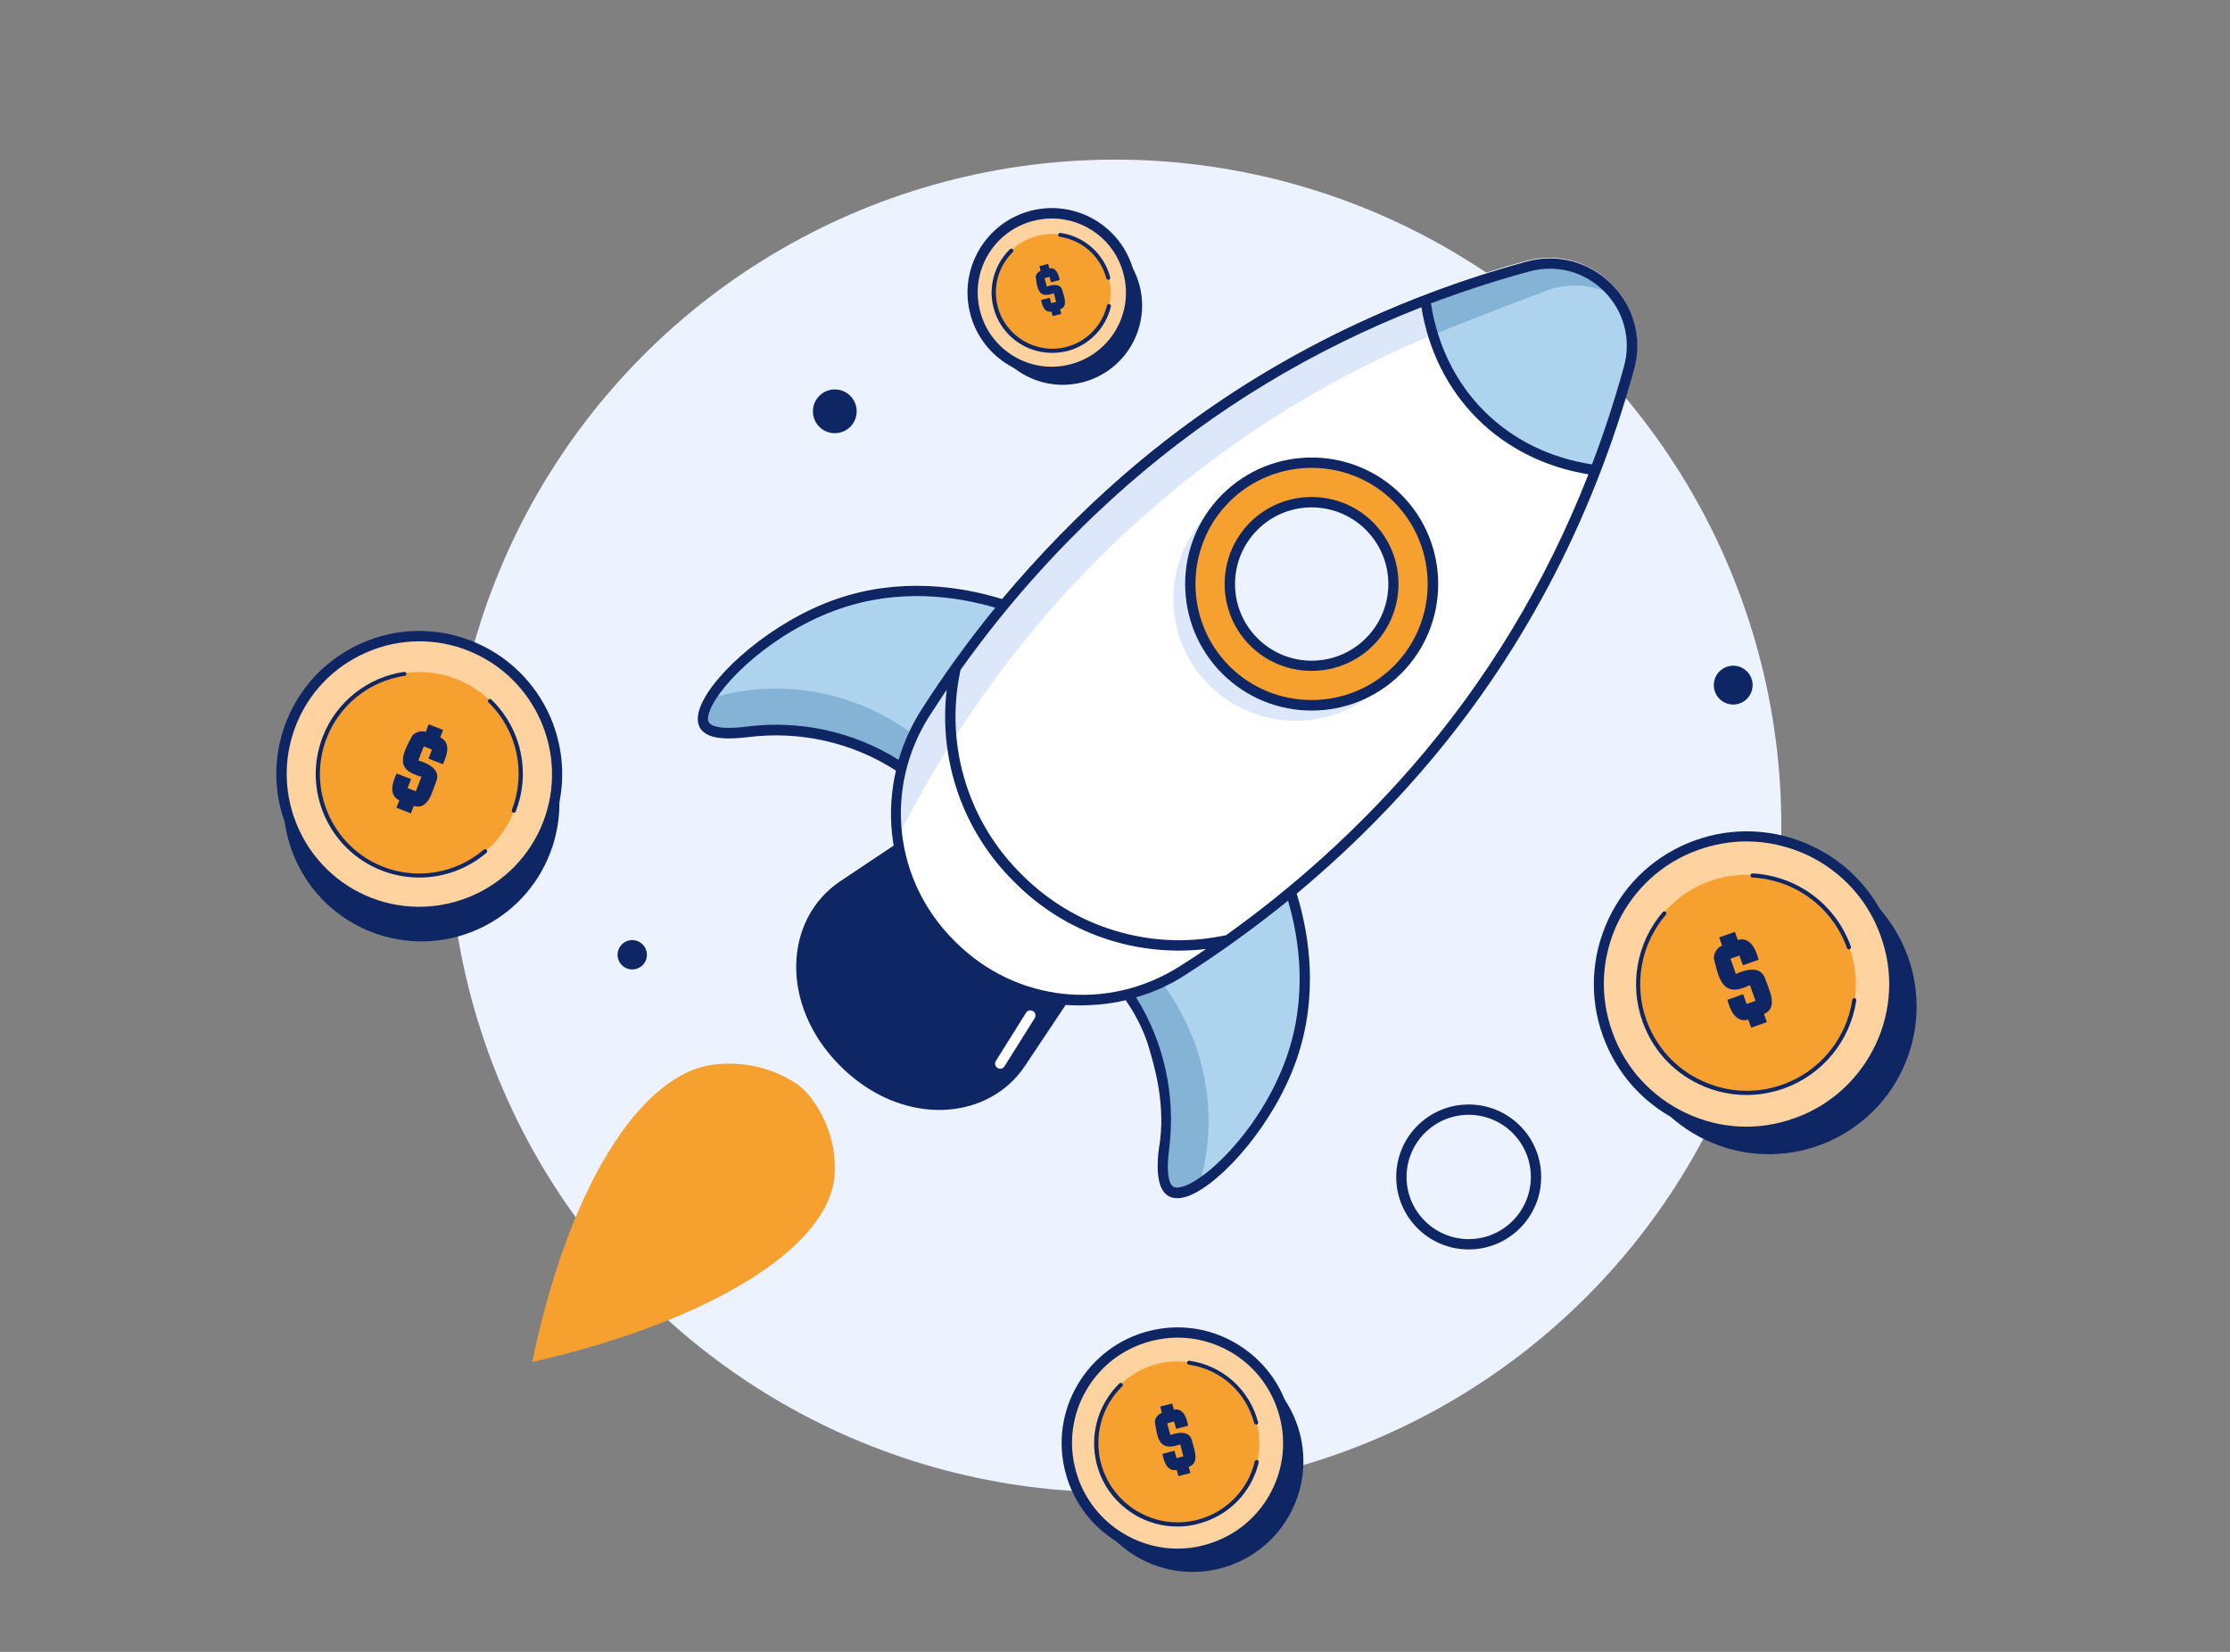 <?xml version="1.0" encoding="UTF-8"?> <svg xmlns="http://www.w3.org/2000/svg" viewBox="0 0 1080 800"><rect x="0" y="0" width="1080" height="800" fill="#808080" stroke="none"/><circle cx="540" cy="400" r="322.7" fill="#ecf3fe"></circle><path fill="#fff" d="M576,578.8c-4.1,1.6-7.5,1.7-10.1,0.3c-0.7-0.4-1.3-0.8-1.8-1.4c-3.4-3.4-4.3-10.5-2.9-21.9 c3.2-25.3-2.6-50.6-16.2-71.7c-10,2.3-20.4,3-30.6,1.9c-3.7-0.4-7.4-1-11.1-1.9c5.8,1.5,10.4,2.1,12.6,2.3 c-6.6,9.8-13.1,19.7-19.7,29.5c-1.7,2.6-3.7,5-5.9,7.2c-20.2,20.2-56.8,19.6-83.6-7.2c-29.6-29.6-27.2-71.3,0-89.4 c8.6-5.8,17.3-11.5,25.9-17.3c-0.3-1.9-0.6-3.8-0.8-5.7c-1.1-10.3-0.5-20.6,1.9-30.6c-21-13.6-46.4-19.3-71.7-16.2 c-11.4,1.4-18.5,0.5-21.9-2.9c-0.5-0.5-1-1.2-1.4-1.8c-1.4-2.6-1.3-6,0.3-10.1c6.3-16,34.9-41.4,65.9-52.1 c31-10.7,60.4-6.1,80.2,0c17.6-21.1,36.8-40.9,57.6-59c55.7-48.7,121.7-83.9,196.3-104.4c14.9-4.1,30.4,0,41.3,10.9 c10.9,10.9,15,26.4,10.9,41.3c-20.5,74.6-55.7,140.6-104.4,196.3c-18.1,20.7-37.9,39.9-59,57.6c6.1,19.8,10.7,49.3,0,80.2 C617.3,544,592,572.6,576,578.8z"></path><ellipse cx="627.8" cy="289.8" fill="#dce7f9" rx="59.6" ry="59.2" transform="rotate(-25.099 627.778 289.797)"></ellipse><ellipse cx="634.8" cy="282.8" fill="#f6a02f" rx="59.6" ry="59.2" transform="rotate(-25.099 634.765 282.81)"></ellipse><path fill="#ecf3fe" d="M662.8,310.8c-0.2,0.2-0.4,0.4-0.7,0.6c-5.1,4.9-11.3,8.1-17.7,9.7c-4.2,1.1-8.4,1.4-12.7,1.1 c-4.6-0.3-9.1-1.4-13.4-3.3c-4.3-1.9-8.3-4.6-11.8-8.2c-15.5-15.5-15.3-40.5,0.3-56c1.9-1.9,4-3.6,6.2-5c3.9-2.6,8.2-4.4,12.7-5.5 c4.2-1,8.4-1.3,12.7-1c6.7,0.6,13.2,2.8,19,6.7c2,1.4,3.9,3,5.7,4.7C678.5,270.3,678.4,295.3,662.8,310.8z"></path><path fill="#add3ee" d="M692.3,145.4c0.9,9,4.1,28,18.1,46.4c21.8,28.6,53.6,34.2,60.9,35.2c13.6-26.9,19.1-50.8,17.3-64.9 c-0.6-4.6-1.6-12.9-7.8-20.2c-0.9-1.1-4-4.6-9.6-7.6c-14.6-8.1-31.5-5-41.8-3C720.6,132.8,707.2,136.4,692.3,145.4z"></path><path fill="#84b3d5" d="M694.8,161.8c8.2-3.3,28.9-11.5,52.7-20.5c2.8-1.1,7.8-2.9,14.5-3c9.2-0.2,16.7,2.9,21.2,5.3 c-1.8-2.7-6.7-9.3-15.8-13.1c-7.4-3.1-14-2.8-17.2-2.4c-19.7,5.4-39.4,10.8-59,16.3C692.4,150.1,693.6,156,694.8,161.8z"></path><path fill="#add3ee" d="M485.9,293.3c-19.5-7.2-36-8-45.8-7.6c-42.6,1.4-69.8,25.8-82.9,37.6c-5.9,5.3-20.5,18.4-17.3,25.7 c1.9,4.2,9.6,5,16.5,5.6c10,1,14-1.5,27.1-1c0,0,4.8,0.2,10.6,1c16.2,2.3,31.3,9.9,41.4,16.1c5.5-11.8,12.5-24.8,21.3-38.6 C466.6,316.8,476.6,303.9,485.9,293.3z"></path><path fill="#84b3d5" d="M344.9,337.9c9.3-2.7,24.3-5.7,42.6-3.8c26.2,2.8,44.8,14.4,53.5,20.6c-1.8,5.3-3.7,10.6-5.5,15.9 c-11.3-6.1-29.5-14-52.9-16.5c-13.6-1.5-25.6-0.7-34.9,0.6c-0.8-0.1-4.5-0.7-6.3-3.6C339,347.5,340.2,341.7,344.9,337.9z"></path><path fill="#add3ee" d="M624.8,432.1c7.2,19.5,8,36,7.6,45.8c-1.4,42.6-25.8,69.8-37.6,82.9c-5.3,5.9-18.4,20.5-25.7,17.3 c-4.2-1.9-5-9.6-5.6-16.5c-1-10,1.5-14,1-27.1c0,0-0.2-4.8-1-10.6c-2.3-16.2-9.9-31.3-16.1-41.4c11.8-5.5,24.8-12.5,38.6-21.3 C601.3,451.5,614.1,441.4,624.8,432.1z"></path><path fill="#84b3d5" d="M580.9,573.8c2.7-9.3,5.7-24.3,3.8-42.6c-2.8-26.2-14.4-44.8-20.6-53.5c-5.3,1.8-10.6,3.7-15.9,5.5 c6.1,11.3,14,29.5,16.5,52.9c1.5,13.6,0.7,25.6-0.6,34.9c0.1,0.8,0.7,4.5,3.6,6.3C571.2,579.7,577.1,578.6,580.9,573.8z"></path><path fill="#dce7f9" d="M694.8,161.8c-30.3,12.5-65.2,30.4-101.1,56.2c-87.8,63.1-135.6,141-159.9,189.4c-0.4-8.4-0.3-18.3,1.2-29.1 c0.8-5.9,1.8-11.3,3-16.3c25-43.7,72.7-112.6,155.7-167.2c35.3-23.2,69.3-38.8,98.5-49.4C693.1,150.8,694,156.3,694.8,161.8z"></path><path fill="#0f2664" d="M605.4,312.6c16.4,16.4,43.2,16.4,59.6,0c16.4-16.4,16.4-43.2,0-59.6s-43.2-16.4-59.6,0 C589,269.5,589,296.2,605.4,312.6z M661.5,256.6c14.5,14.5,14.5,38,0,52.5c-14.5,14.5-38,14.5-52.5,0c-14.5-14.5-14.5-38,0-52.5 C623.4,242.1,647,242.1,661.5,256.6z"></path><path fill="#0f2664" d="M591.9,326.2c23.9,23.9,62.8,23.9,86.7,0c23.9-23.9,23.9-62.8,0-86.7c-23.9-23.9-62.8-23.9-86.7,0 C568,263.4,568,302.3,591.9,326.2z M675,243c21.9,21.9,21.9,57.7,0,79.6c-21.9,21.9-57.7,21.9-79.6,0 c-21.9-21.9-21.9-57.7,0-79.6C617.4,221.1,653.1,221.1,675,243z"></path><path fill="#0f2664" d="M628,513c10.7-31,6.1-60.4,0-80.2c21.1-17.6,40.9-36.8,59-57.6c48.7-55.7,83.9-121.7,104.4-196.3 c4.1-14.9,0-30.4-10.9-41.3c-10.9-10.9-26.4-15-41.3-10.9c-74.6,20.5-140.6,55.7-196.3,104.4c-20.7,18.1-39.9,37.9-57.6,59 c-19.8-6.1-49.3-10.7-80.2,0c-31,10.7-59.6,36-65.9,52.1c-1.6,4.1-1.7,7.5-0.3,10.1c0.4,0.7,0.8,1.3,1.4,1.8 c3.4,3.4,10.5,4.3,21.9,2.9c25.3-3.2,50.7,2.6,71.7,16.2c-2.3,10-3,20.4-1.9,30.6c0.2,1.9,0.5,3.8,0.8,5.7 c-8.6,5.8-17.3,11.5-25.9,17.3c-27.2,18.2-29.6,59.8,0,89.4c26.8,26.8,63.3,27.4,83.6,7.2c2.1-2.1,4.1-4.5,5.9-7.2 c6.6-9.8,13.1-19.7,19.7-29.5c4.6,0.3,10,0.3,16-0.2c4.9-0.4,9.3-1.2,13.1-2.1c6.6,9.6,9.8,18,11.4,23.6c2.5,8.4,8.2,27.6,4.7,48 c0,0-2.7,16.3,2.9,21.9c0.5,0.5,1.2,1,1.8,1.4c2.6,1.4,6,1.3,10.1-0.3C592,572.6,617.3,544,628,513z M740.5,131.5 c13.2-3.6,26.8,0,36.4,9.6s13.2,23.3,9.6,36.4c-4.5,16.2-9.6,32-15.5,47.4c-20.4-3.1-38.4-12-52.2-25.8 c-13.8-13.8-22.6-31.8-25.8-52.2C708.5,141.1,724.3,135.9,740.5,131.5z M546.2,234.8c41.8-36.5,89.4-65.4,142.2-86 c3.4,21,12.7,39.6,27,53.9c14.3,14.3,32.9,23.6,53.9,27c-20.7,52.8-49.5,100.4-86,142.2c-26.6,30.4-56.6,57.5-89.5,81l0,0 c-0.8,0.2-1.6,0.3-2.5,0.5c-17.5,3.4-35.2,2.3-51.7-2.8c-16.5-5-31.7-14.1-44.3-26.6l-1.2-1.2c-24.5-24.5-35.7-59.6-29.8-93.8 c0.3-1.5,0.6-3.1,0.9-4.6C488.7,291.4,515.8,261.4,546.2,234.8z M361.5,351.9c-14.4,1.8-17.6-0.9-18.2-2.1 c-0.7-1.2-0.5-3.3,0.6-5.9c5.1-13,30.4-37.9,62.9-49.1c28.7-9.9,56.1-6.1,75.2-0.5c-12.9,15.9-25,32.5-36,49.8 c-4.7,7.4-8.3,15.5-10.8,23.9C413.4,354.3,387.4,348.6,361.5,351.9z M462.8,456.2l-0.9-0.9c-29.1-29.1-33.9-73.7-11.8-108.5 c2.8-4.3,5.6-8.6,8.4-12.8c-4,34,7.7,68.1,32,92.4l1.2,1.2c24.4,24.4,58.4,36,92.4,32c-4.2,2.9-8.5,5.7-12.8,8.4 C536.5,490.1,491.9,485.3,462.8,456.2z M574.2,574.2c-2.6,1-4.7,1.2-5.9,0.6c-1.2-0.7-3.9-3.8-2.1-18.2 c3.3-25.9-2.4-51.9-16-73.6c8.4-2.4,16.4-6,23.8-10.8c17.3-11.1,33.9-23.1,49.8-36c5.6,19.1,9.4,46.5-0.5,75.2 C612.1,543.8,587.2,569.1,574.2,574.2z"></path><path fill="#fff" d="M484.4,517.6c-0.5,0-0.9-0.1-1.3-0.4c-1.2-0.7-1.5-2.3-0.8-3.4l14.6-23.3c0.7-1.2,2.3-1.5,3.4-0.8 c1.2,0.7,1.5,2.3,0.8,3.4l-14.6,23.3C486,517.2,485.2,517.6,484.4,517.6z"></path><path fill="#f6a02f" d="M388.9,527.3c0,0-15.5-14.3-41.8-11.9c-37.7,3.4-72.5,62.3-89.3,144.2c85.2-19.4,145.2-55.5,146.5-91.9 C405.2,542.3,388.9,527.3,388.9,527.3z"></path><circle cx="856.7" cy="487.4" r="71.5" fill="#0f2664" transform="rotate(-67.821 856.758 487.433)"></circle><circle cx="845.9" cy="476.6" r="71.5" fill="#ffd39f" transform="rotate(-67.821 845.95 476.626)"></circle><path fill="#0f2664" d="M845.9,550.7c-10.8,0-21.5-2.4-31.5-7.1c-17.9-8.4-31.4-23.3-38.1-41.9c-6.7-18.6-5.7-38.7,2.7-56.6 c8.4-17.9,23.3-31.4,41.9-38.1c18.6-6.7,38.7-5.7,56.6,2.7c17.9,8.4,31.4,23.3,38.1,41.9l0,0c6.7,18.6,5.7,38.7-2.7,56.6 c-8.4,17.9-23.3,31.4-41.9,38.1C862.8,549.2,854.3,550.7,845.9,550.7z M845.9,407.5c-7.9,0-15.8,1.4-23.4,4.1 c-17.4,6.2-31.2,18.9-39.1,35.5s-8.8,35.4-2.5,52.8c6.2,17.4,18.9,31.2,35.5,39.1c16.7,7.9,35.4,8.8,52.8,2.5 c17.4-6.2,31.2-18.9,39.1-35.5s8.8-35.4,2.5-52.8l0,0c-6.2-17.4-18.9-31.2-35.5-39.1C866,409.8,856,407.5,845.9,407.5z"></path><circle cx="845.9" cy="476.6" r="52.9" fill="#f6a02f" transform="rotate(-68.777 845.87 476.607)"></circle><path fill="#0f2664" d="M830,463.9c0.1-2.5,1.7-4.9,4-6l-1.4-3.9l7.6-2.7l1.4,3.9c6.2-1.7,8.9,4.9,10.1,9.6l-7.6,2.7l-1.7-4.7 l-4.3,1.5l2.6,7.4c4.5-2.1,11.9-4.2,14.1,2.1c1.7,5,6.8,14.2-0.5,17.3l1.4,3.9l-7.6,2.7l-1.4-3.9c-6.2,1.7-8.9-4.8-10.1-9.6 l7.6-2.7l1.7,4.7l4.3-1.5l-2.7-7.6C834.5,483.5,832.5,474.7,830,463.9z"></path><path fill="#0f2664" d="M845.9,530.3c-7.8,0-15.6-1.7-22.8-5.1c-13-6.1-22.8-16.9-27.6-30.4c-6.5-18.1-2.8-38.4,9.8-53.1 c0.4-0.4,1-0.5,1.4-0.1c0.4,0.4,0.5,1,0.1,1.4c-12.1,14.1-15.7,33.7-9.4,51.1c4.7,13,14.1,23.4,26.6,29.2 c12.5,5.9,26.5,6.6,39.5,1.9c17.9-6.4,30.8-22.2,33.6-41c0.1-0.5,0.6-0.9,1.1-0.8c0.5,0.1,0.9,0.6,0.8,1.1 c-2.9,19.6-16.3,35.9-34.9,42.6C858.1,529.2,852,530.3,845.9,530.3z"></path><path fill="#0f2664" d="M895.4,459.8c-0.4,0-0.8-0.3-0.9-0.7c-7-19.6-25-33-45.8-34.1c-0.6,0-1-0.5-0.9-1.1c0-0.6,0.5-1,1.1-0.9 c21.6,1.2,40.2,15.1,47.5,35.4c0.2,0.5-0.1,1.1-0.6,1.3C895.7,459.8,895.5,459.8,895.4,459.8z"></path><circle cx="204.1" cy="389.1" r="66.8" fill="#0f2664" transform="rotate(-26.839 204.126 389.075)"></circle><circle cx="203.1" cy="374.8" r="66.8" fill="#ffd39f" transform="rotate(-26.839 203.127 374.85)"></circle><path fill="#0f2664" d="M203,444.1c-8.3,0-16.8-1.5-25-4.7c-35.6-13.8-53.3-54-39.5-89.6c6.7-17.2,19.7-30.8,36.6-38.3 c16.9-7.5,35.7-7.9,53-1.2c35.6,13.8,53.3,54,39.5,89.6l0,0C257,427.3,230.8,444.1,203,444.1z M203.1,310.6 c-8.8,0-17.6,1.8-25.9,5.5c-15.7,6.9-27.8,19.5-34,35.5c-12.8,33,3.6,70.3,36.6,83.2c33,12.8,70.3-3.6,83.2-36.6l0,0 c12.8-33-3.6-70.3-36.6-83.2C218.8,312,211,310.6,203.1,310.6z"></path><circle cx="203.1" cy="374.8" r="49.3" fill="#f6a02f" transform="rotate(-27.798 203.068 374.82)"></circle><path fill="#0f2664" d="M199.7,356.2c1.6-1.7,4.2-2.4,6.5-1.8l1.4-3.6l7,2.7l-1.4,3.6c5.4,2.6,3.3,8.8,1.3,13l-7-2.7l1.7-4.4 l-4-1.5l-2.6,6.8c4.5,1.3,11,4.3,8.7,10.1c-1.9,4.6-3.8,14.2-10.9,11.9l-1.4,3.6l-7-2.7l1.4-3.6c-5.4-2.6-3.3-8.8-1.3-13l7,2.7 l-1.7,4.4l4,1.5l2.7-7C190.8,372.7,194.9,365.3,199.7,356.2z"></path><path fill="#0f2664" d="M203.1,425c-6.1,0-12.3-1.1-18.2-3.4c-25.8-10-38.6-39.1-28.6-64.8c6.5-16.8,21.6-28.8,39.4-31.4 c0.5-0.1,1.1,0.3,1.1,0.8c0.1,0.5-0.3,1.1-0.8,1.1c-17.1,2.5-31.6,14.1-37.8,30.2c-9.6,24.7,2.7,52.7,27.4,62.3 c16.5,6.4,35.2,3.2,48.7-8.3c0.4-0.4,1.1-0.3,1.4,0.1c0.4,0.4,0.3,1.1-0.1,1.4C226.5,420.8,214.9,425,203.1,425z"></path><path fill="#0f2664" d="M248.9,393.6c-0.1,0-0.2,0-0.4-0.1c-0.5-0.2-0.8-0.8-0.6-1.3c7-18.1,2.6-38.5-11.3-52c-0.4-0.4-0.4-1,0-1.4 c0.4-0.4,1-0.4,1.4,0c14.5,14.1,19.1,35.3,11.8,54.1C249.7,393.4,249.3,393.6,248.9,393.6z"></path><circle cx="514.7" cy="148" r="38.4" fill="#0f2664" transform="rotate(-62.73 514.682 147.954)"></circle><circle cx="509.4" cy="141.7" r="38.4" fill="#ffd39f" transform="rotate(-62.73 509.42 141.662)"></circle><path fill="#0f2664" d="M509.5,182.6c-18.2,0-34.8-12.2-39.6-30.6c-5.7-21.8,7.4-44.2,29.2-49.9c21.8-5.7,44.2,7.4,49.9,29.2l0,0 c5.7,21.8-7.4,44.2-29.2,49.9C516.3,182.1,512.9,182.6,509.5,182.6z M509.4,105.8c-3,0-6,0.4-9.1,1.2 c-19.2,5-30.7,24.7-25.6,43.8c5,19.2,24.7,30.7,43.8,25.6c19.2-5,30.7-24.7,25.6-43.8l0,0C540,116.5,525.4,105.8,509.4,105.8z"></path><circle cx="509.4" cy="141.7" r="28.4" fill="#f6a02f" transform="rotate(-63.679 509.472 141.67)"></circle><path fill="#0f2664" d="M501.6,134.1c0.2-1.4,1.2-2.5,2.4-3l-0.6-2.2l4.2-1.1l0.6,2.2c3.4-0.6,4.5,3,5,5.6l-4.2,1.1l-0.7-2.6 l-2.4,0.6l1.1,4.1c2.5-0.9,6.6-1.7,7.5,1.8c0.7,2.8,3,7.9-1.1,9.2l0.6,2.2l-4.2,1.1l-0.6-2.2c-3.4,0.6-4.5-3-5-5.6l4.2-1.1 l0.7,2.6l2.4-0.6l-1.1-4.2C503,144.8,502.4,140,501.6,134.1z"></path><path fill="#0f2664" d="M509.5,170.9c-13,0-24.9-8.7-28.3-21.8c-2.7-10.2,0.4-21,7.9-28.4c0.4-0.4,1-0.4,1.4,0c0.4,0.4,0.4,1,0,1.4 c-7,6.8-9.8,17-7.3,26.4c3.8,14.5,18.7,23.3,33.3,19.5c9.7-2.5,17.2-10.2,19.6-20c0.1-0.5,0.7-0.9,1.2-0.7 c0.5,0.1,0.9,0.7,0.7,1.2c-2.5,10.5-10.6,18.7-21,21.5C514.4,170.6,511.9,170.9,509.5,170.9z"></path><path fill="#0f2664" d="M536.8,135.5c-0.4,0-0.8-0.3-1-0.7c-2.8-10.6-11.6-18.5-22.5-20.1c-0.5-0.1-0.9-0.6-0.8-1.1 c0.1-0.5,0.6-0.9,1.1-0.8c11.7,1.7,21.1,10.2,24.1,21.5c0.1,0.5-0.2,1.1-0.7,1.2C536.9,135.5,536.9,135.5,536.8,135.5z"></path><g><circle cx="577.6" cy="707.7" r="53.6" fill="#0f2664" transform="rotate(-62.73 577.597 707.662)"></circle><circle cx="570.3" cy="698.9" r="53.6" fill="#ffd39f" transform="rotate(-62.73 570.255 698.883)"></circle><path fill="#0f2664" d="M570.3,755c-24.9,0-47.7-16.7-54.3-41.9c-3.8-14.5-1.7-29.6,5.9-42.5s19.7-22.1,34.2-25.9 c14.5-3.8,29.6-1.7,42.5,5.9c12.9,7.6,22.1,19.7,25.9,34.2l0,0c3.8,14.5,1.7,29.6-5.9,42.5c-7.6,12.9-19.7,22.1-34.2,25.9 C579.8,754.4,575,755,570.3,755z M570.4,647.8c-4.3,0-8.7,0.6-13,1.7c-13.2,3.5-24.3,11.8-31.2,23.6 c-6.9,11.8-8.8,25.5-5.3,38.7c6,22.9,26.8,38.2,49.4,38.2c4.3,0,8.6-0.5,12.9-1.7c13.2-3.5,24.3-11.8,31.2-23.6 s8.8-25.5,5.3-38.7l0,0c-3.5-13.2-11.8-24.3-23.6-31.2C588.2,650.2,579.3,647.8,570.4,647.8z"></path><circle cx="570.3" cy="698.9" r="39.6" fill="#f6a02f" transform="rotate(-63.679 570.32 698.948)"></circle><path fill="#0f2664" d="M559.3,688.4c0.3-1.9,1.6-3.5,3.4-4.2l-0.8-3l5.8-1.5l0.8,3c4.7-0.9,6.3,4.2,6.9,7.8l-5.8,1.5l-1-3.6 l-3.3,0.9l1.5,5.7c3.5-1.3,9.2-2.3,10.4,2.5c0.9,3.9,4.2,11-1.5,12.9l0.8,3l-5.8,1.5l-0.8-3c-4.7,0.9-6.3-4.2-6.9-7.8l5.8-1.5 l1,3.6l3.3-0.9l-1.5-5.8C561.3,703.3,560.5,696.6,559.3,688.4z"></path><path fill="#0f2664" d="M570.2,739.3c-7.1,0-14.1-1.9-20.3-5.5c-9.3-5.5-16-14.2-18.7-24.6c-3.7-14,0.5-29,10.9-39.2 c0.4-0.4,1-0.4,1.4,0c0.4,0.4,0.4,1,0,1.4c-9.9,9.6-13.8,23.9-10.3,37.2c5.4,20.5,26.4,32.8,46.9,27.4 c13.7-3.6,24.3-14.4,27.6-28.2c0.1-0.5,0.7-0.9,1.2-0.7c0.5,0.1,0.9,0.7,0.7,1.2c-3.5,14.5-14.6,25.9-29.1,29.6 C577.1,738.9,573.7,739.3,570.2,739.3z"></path><path fill="#0f2664" d="M608.4,689.9c-0.4,0-0.8-0.3-1-0.7c-3.9-15-16.3-26.1-31.7-28.3c-0.5-0.1-0.9-0.6-0.8-1.1 c0.1-0.5,0.6-0.9,1.1-0.8c16.1,2.3,29.2,14,33.3,29.8c0.1,0.5-0.2,1.1-0.7,1.2C608.6,689.9,608.5,689.9,608.4,689.9z"></path></g><g><circle cx="839.4" cy="331.8" r="9.4" fill="#0f2664"></circle></g><g><circle cx="306.2" cy="462.4" r="7.1" fill="#0f2664"></circle></g><g><circle cx="404.3" cy="199.2" r="10.6" fill="#0f2664"></circle></g><g><path fill="#0f2664" d="M711.3,605.1c-19.4,0-35.1-15.7-35.1-35.1s15.7-35.1,35.1-35.1s35.1,15.7,35.1,35.1S730.7,605.1,711.3,605.1z M711.3,539.9c-16.6,0-30.1,13.5-30.1,30.1s13.5,30.1,30.1,30.1s30.1-13.5,30.1-30.1S727.9,539.9,711.3,539.9z"></path></g></svg> 